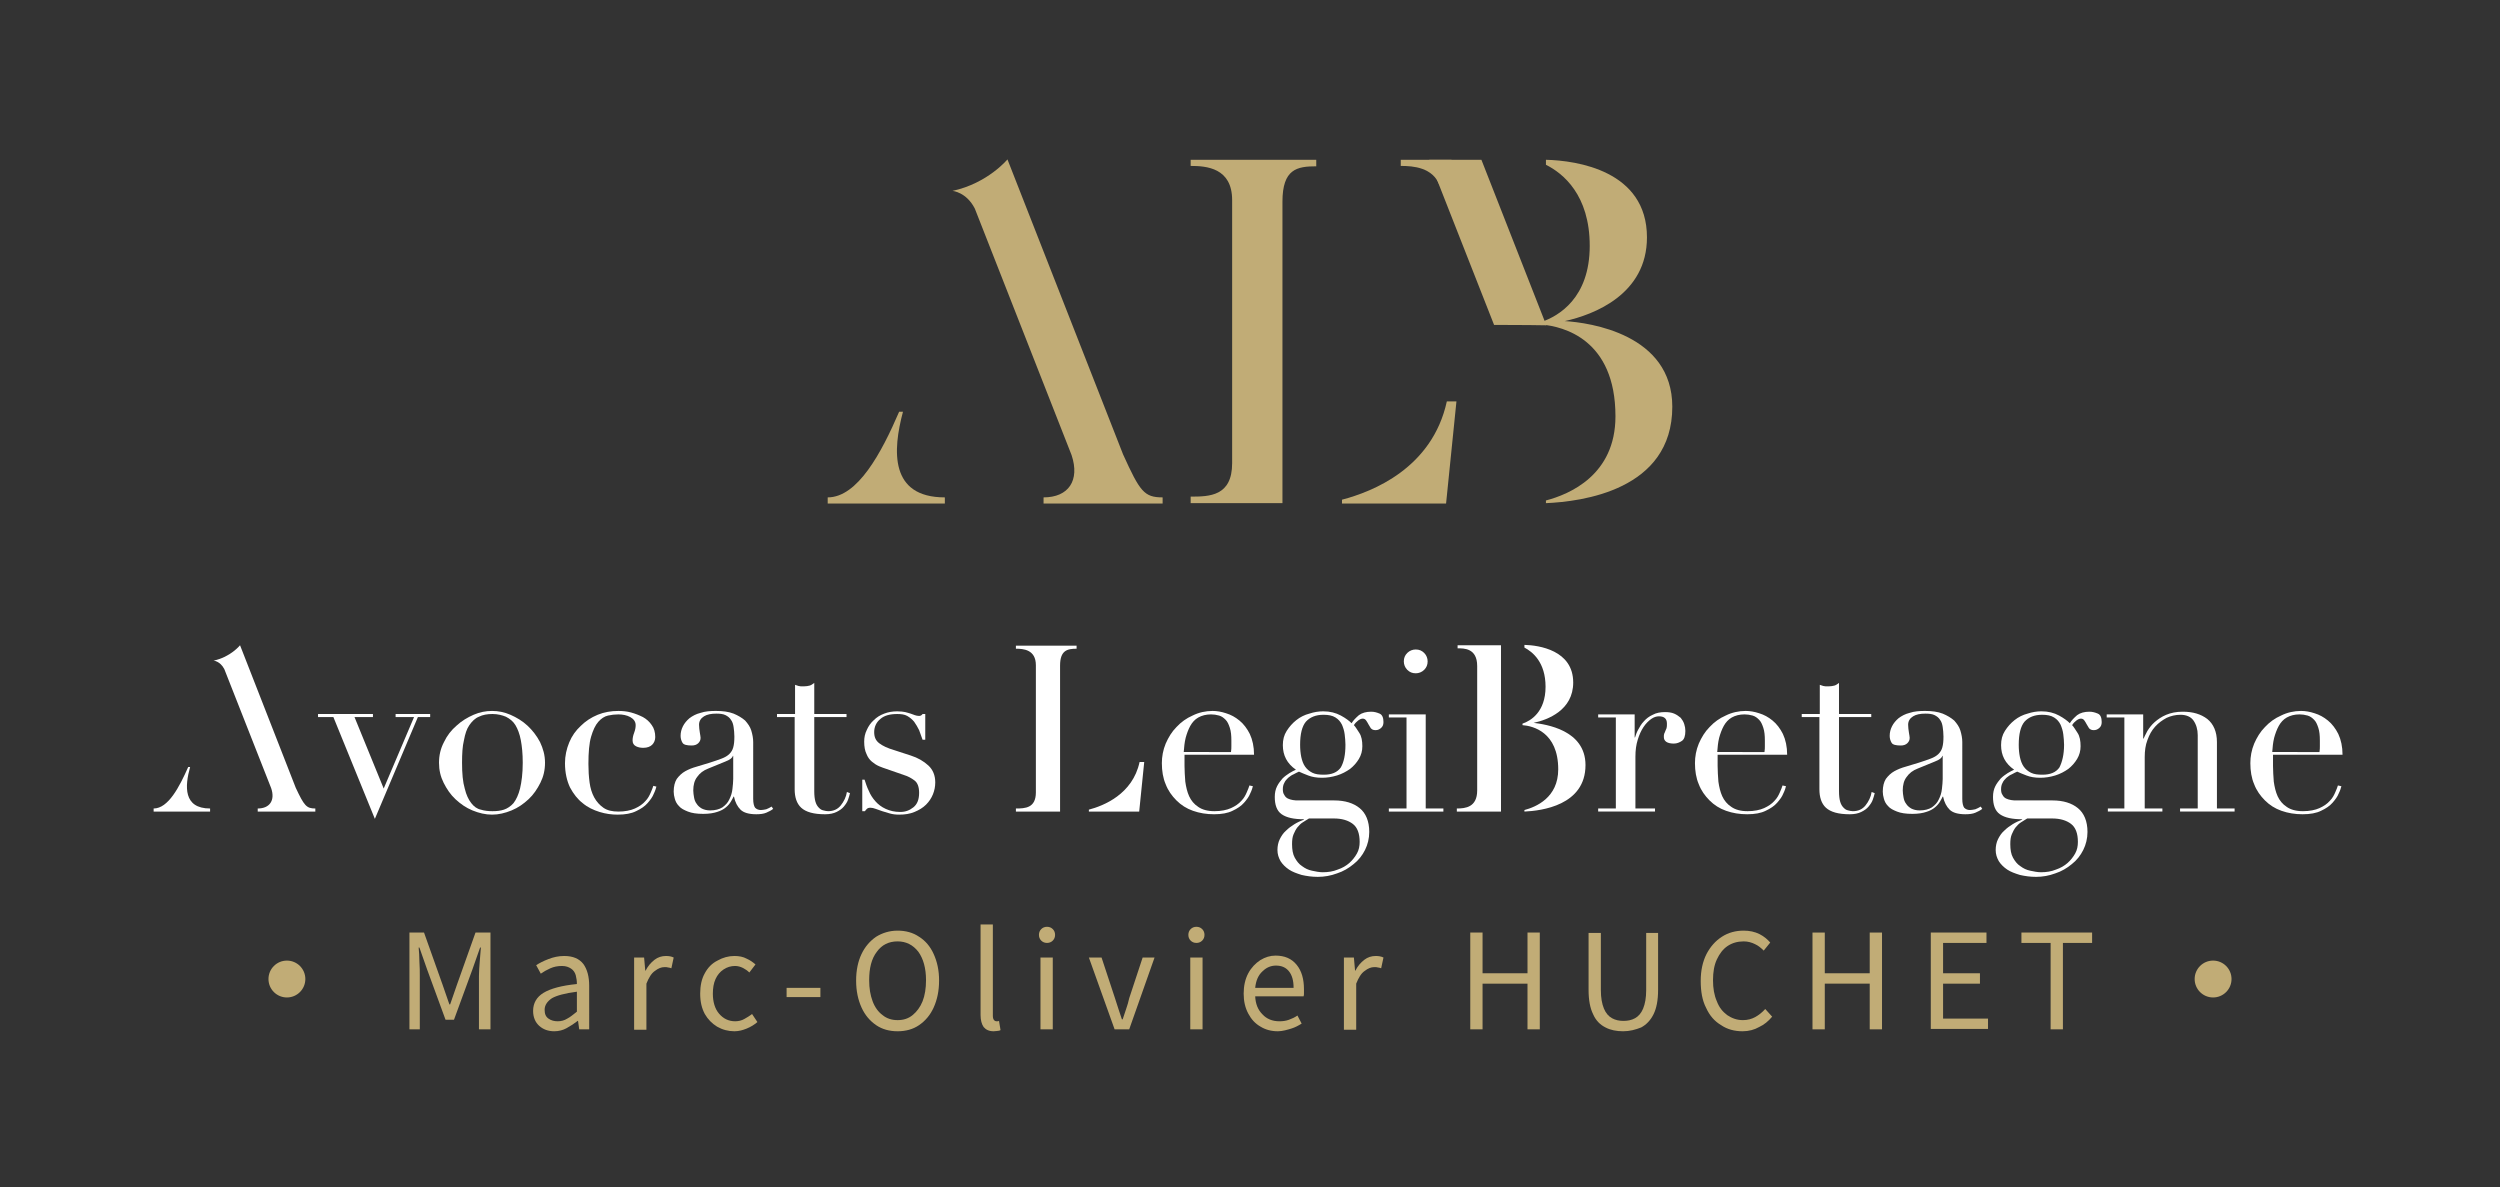 <?xml version="1.0" encoding="UTF-8"?> <svg xmlns="http://www.w3.org/2000/svg" xmlns:xlink="http://www.w3.org/1999/xlink" version="1.1" id="Calque_1" x="0px" y="0px" viewBox="0 0 650.9 309.1" style="enable-background:new 0 0 650.9 309.1;" xml:space="preserve"><rect x="0" y="0" width="650.9" height="309.1" fill="#333333" stroke="none"/> <style type="text/css"> .st0{display:none;} .st1{display:inline;} .st2{fill:#005E59;} .st3{fill:#C1AC76;} .st4{fill:#FFFFFF;} </style> <g> <g> <path class="st4" d="M54.7,210.5v0.8H40v-0.8c3.8,0,6.7-5.6,9-10.8h0.5C48.1,204.7,47.7,210.5,54.7,210.5z M82.1,210.5v0.8h-15 v-0.8c3.1,0,4.6-2.1,3.5-5.3l-12.2-31c-1.1-2.1-2.8-2.2-2.8-2.2c4.4-0.9,6.9-4,6.9-4s14.4,36.8,14.5,37.1 C79.2,209.8,79.8,210.5,82.1,210.5z"></path> <path class="st4" d="M82.8,185.9h14.3v0.8h-4.8l7.6,18.6l7.9-18.6h-4.8v-0.8h9v0.8h-3.2l-11.2,26.5l-10.8-26.5h-4V185.9z"></path> <path class="st4" d="M114.3,198.6c0-1.9,0.4-3.7,1.3-5.4c0.8-1.7,1.9-3.1,3.3-4.3c1.3-1.2,2.8-2.1,4.4-2.8c1.6-0.7,3.2-1,4.8-1 c1.6,0,3.2,0.3,4.8,1c1.6,0.7,3.1,1.6,4.4,2.8c1.3,1.2,2.4,2.6,3.3,4.3c0.8,1.7,1.3,3.4,1.3,5.4c0,1.9-0.4,3.6-1.2,5.2 c-0.8,1.6-1.8,3.1-3.1,4.3c-1.3,1.2-2.7,2.2-4.4,2.9c-1.7,0.7-3.4,1.1-5.1,1.1c-1.7,0-3.4-0.4-5.1-1.1c-1.7-0.7-3.1-1.7-4.4-2.9 c-1.3-1.2-2.3-2.7-3.1-4.3C114.7,202.2,114.3,200.5,114.3,198.6z M120.3,198.6c0,2.8,0.2,5,0.7,6.7c0.4,1.7,1,2.9,1.7,3.8 c0.7,0.9,1.5,1.5,2.5,1.7c0.9,0.3,2,0.4,3,0.4c1.1,0,2.1-0.1,3-0.4c0.9-0.3,1.8-0.9,2.5-1.7c0.7-0.9,1.3-2.2,1.7-3.8 c0.4-1.7,0.7-3.9,0.7-6.7c0-2.4-0.2-4.3-0.5-5.9c-0.3-1.6-0.8-2.9-1.4-3.9s-1.5-1.7-2.5-2.2c-1-0.4-2.1-0.7-3.5-0.7 c-1.3,0-2.5,0.2-3.5,0.7c-1,0.4-1.8,1.2-2.5,2.2s-1.1,2.3-1.4,3.9C120.4,194.3,120.3,196.3,120.3,198.6z"></path> <path class="st4" d="M170.9,204.8c-0.1,0.4-0.3,1.1-0.7,1.9c-0.3,0.8-0.9,1.6-1.6,2.4c-0.7,0.8-1.7,1.5-3,2.1 c-1.2,0.6-2.8,0.9-4.8,0.9c-1.5,0-3.1-0.2-4.7-0.7c-1.6-0.5-3.1-1.2-4.4-2.3c-1.3-1-2.4-2.4-3.3-4.1c-0.8-1.7-1.3-3.8-1.3-6.3 c0-1.9,0.4-3.7,1.1-5.4c0.7-1.7,1.7-3.1,3-4.3c1.2-1.2,2.7-2.2,4.4-2.9c1.7-0.7,3.5-1,5.4-1c1.1,0,2.2,0.1,3.3,0.4 c1.1,0.3,2.1,0.7,3.1,1.2c0.9,0.5,1.7,1.2,2.3,2.1c0.6,0.8,0.9,1.9,0.9,3.1c0,0.8-0.3,1.5-0.8,2c-0.5,0.5-1.3,0.8-2.3,0.8 c-0.7,0-1.3-0.1-1.9-0.4c-0.6-0.3-0.9-0.8-0.9-1.5c0-0.6,0.1-1.2,0.4-2c0.3-0.8,0.4-1.4,0.4-2c0-0.9-0.5-1.6-1.4-2.1 c-0.9-0.5-2-0.7-3.1-0.7c-0.9,0-1.8,0.1-2.7,0.3c-0.9,0.2-1.8,0.8-2.5,1.6c-0.8,0.9-1.4,2.2-1.9,3.9c-0.5,1.7-0.7,4.1-0.7,7.1 c0,1.7,0.1,3.3,0.3,4.8c0.2,1.5,0.6,2.8,1.2,3.9c0.6,1.1,1.4,2,2.4,2.7c1,0.7,2.3,1,3.9,1c1.7,0,3.2-0.3,4.3-0.8 c1.1-0.5,2-1.1,2.7-1.9c0.7-0.7,1.1-1.5,1.4-2.2c0.3-0.7,0.6-1.4,0.7-1.8L170.9,204.8z"></path> <path class="st4" d="M201.3,210.6c-0.5,0.4-1.1,0.7-1.8,1c-0.7,0.3-1.6,0.4-2.6,0.4c-1.9,0-3.3-0.4-4.1-1.2 c-0.8-0.8-1.4-1.9-1.7-3.4h-0.1c-0.2,0.4-0.4,0.8-0.7,1.3c-0.3,0.5-0.7,1-1.3,1.5c-0.6,0.5-1.3,0.9-2.3,1.2 c-0.9,0.3-2.1,0.5-3.6,0.5c-1.7,0-3-0.2-4-0.6c-1-0.4-1.8-0.8-2.3-1.4c-0.6-0.6-0.9-1.2-1.1-1.9c-0.2-0.7-0.3-1.3-0.3-1.9 c0-1.4,0.3-2.5,0.8-3.3c0.6-0.8,1.3-1.5,2.2-2c0.9-0.5,1.9-0.9,3-1.2c1.1-0.3,2.2-0.7,3.3-1c1.3-0.4,2.4-0.8,3.2-1.1 c0.8-0.3,1.5-0.7,2-1.2c0.5-0.5,0.8-1,1-1.7c0.2-0.7,0.3-1.6,0.3-2.8c0-0.9-0.1-1.8-0.2-2.5c-0.1-0.7-0.3-1.4-0.7-1.9 c-0.3-0.5-0.8-0.9-1.4-1.2c-0.6-0.3-1.4-0.4-2.4-0.4c-1.3,0-2.4,0.2-3.2,0.7c-0.8,0.5-1.3,1.2-1.3,2.2c0,0.7,0.1,1.3,0.2,2 c0.1,0.7,0.2,1.1,0.2,1.4c0,0.6-0.2,1-0.6,1.4c-0.4,0.4-1,0.6-1.7,0.6c-1.3,0-2.1-0.2-2.4-0.7c-0.3-0.5-0.5-1.1-0.5-1.8 c0-0.9,0.2-1.7,0.6-2.5c0.4-0.8,1-1.5,1.7-2.1c0.8-0.6,1.7-1.1,2.9-1.4c1.2-0.4,2.5-0.5,4-0.5c1.8,0,3.3,0.2,4.6,0.7 c1.2,0.5,2.2,1.1,3,1.8c0.7,0.8,1.3,1.6,1.6,2.6c0.3,1,0.5,2,0.5,3V208c0,1.1,0.2,1.9,0.5,2.3c0.4,0.4,0.9,0.6,1.5,0.6 c0.4,0,0.9-0.1,1.4-0.2c0.5-0.2,0.9-0.4,1.4-0.7L201.3,210.6z M190.9,196.8h-0.1c-0.1,0.5-0.7,1-2,1.5l-4.4,1.8 c-1.3,0.5-2.2,1.2-2.9,2.2c-0.7,0.9-1,2.1-1,3.5c0,0.6,0.1,1.2,0.2,1.8c0.1,0.6,0.3,1.2,0.7,1.7c0.3,0.5,0.8,0.9,1.3,1.2 c0.6,0.3,1.3,0.5,2.2,0.5c1.3,0,2.4-0.3,3.2-0.8c0.8-0.6,1.4-1.2,1.8-2.1c0.4-0.8,0.7-1.7,0.8-2.7c0.1-1,0.2-1.8,0.2-2.6V196.8z"></path> <path class="st4" d="M202.4,185.9h4.6v-7.6c0.3,0.1,0.6,0.2,0.9,0.3c0.3,0.1,0.7,0.1,1.4,0.1c0.6,0,1.1-0.1,1.5-0.2 c0.4-0.1,0.8-0.4,1.2-0.7v8.1h8.4v0.8h-8.4v19.3c0,1.1,0.1,2,0.3,2.7c0.2,0.7,0.5,1.2,0.9,1.6c0.4,0.4,0.7,0.6,1.2,0.7 c0.4,0.1,0.8,0.2,1.2,0.2c1.4,0,2.5-0.5,3.3-1.5c0.8-1,1.4-2.2,1.6-3.5l0.8,0.3c-0.1,0.5-0.3,1.1-0.5,1.7 c-0.2,0.6-0.6,1.2-1.1,1.8c-0.5,0.6-1.1,1-1.9,1.4c-0.8,0.4-1.8,0.6-3,0.6c-3,0-5-0.6-6.2-1.7c-1.2-1.1-1.7-2.8-1.7-4.8v-18.8 h-4.6V185.9z"></path> <path class="st4" d="M224.4,203h0.7c0.3,0.9,0.6,1.9,1.1,2.9c0.4,1,1,1.9,1.7,2.7c0.7,0.8,1.6,1.5,2.7,2c1.1,0.5,2.3,0.8,3.8,0.8 c1.3,0,2.4-0.4,3.4-1.2c1-0.8,1.5-2,1.5-3.8c0-1.5-0.4-2.6-1.2-3.2c-0.8-0.6-1.7-1.1-2.7-1.4l-4.6-1.6c-0.6-0.2-1.2-0.4-1.9-0.7 c-0.7-0.3-1.3-0.7-1.9-1.2c-0.6-0.5-1.1-1.2-1.4-2c-0.4-0.8-0.6-1.9-0.6-3.2c0-1.1,0.2-2.1,0.7-3.1c0.4-0.9,1-1.8,1.8-2.5 c0.7-0.7,1.6-1.3,2.7-1.7c1-0.4,2.2-0.6,3.4-0.6c0.9,0,1.6,0.1,2.1,0.2c0.5,0.1,1,0.3,1.4,0.4c0.4,0.1,0.7,0.3,1.1,0.4 c0.3,0.1,0.7,0.2,1.1,0.2c0.4,0,0.7-0.2,0.9-0.5h0.7v6.7h-0.7c-0.3-0.9-0.6-1.7-0.9-2.5c-0.4-0.8-0.8-1.5-1.3-2.2 c-0.5-0.6-1.1-1.1-1.8-1.5c-0.7-0.4-1.6-0.5-2.6-0.5c-1.9,0-3.4,0.4-4.4,1.3c-1,0.8-1.6,2-1.6,3.4c0,1.3,0.4,2.2,1.3,2.9 c0.9,0.7,2.2,1.3,3.9,1.8l4.3,1.4c1.9,0.6,3.4,1.5,4.6,2.6c1.2,1.1,1.8,2.6,1.8,4.4c0,1.1-0.2,2.1-0.6,3.1c-0.4,1-1,1.9-1.8,2.7 c-0.8,0.8-1.8,1.4-3,1.9c-1.2,0.5-2.5,0.7-4,0.7c-0.9,0-1.7-0.1-2.4-0.3c-0.7-0.2-1.4-0.4-2-0.6c-0.6-0.2-1.2-0.4-1.7-0.6 c-0.5-0.2-1-0.3-1.4-0.3c-0.4,0-0.7,0.1-0.9,0.3c-0.2,0.2-0.4,0.4-0.5,0.6h-0.7V203z"></path> <path class="st4" d="M280.3,168.9c-2.4,0-4.3,0.4-4.3,4.4v38h-11.5v-0.8c2.4,0,5.2-0.1,5.2-4.2v-33.1c0-4.1-3.3-4.3-5.2-4.3v-0.8 h15.8V168.9z M297.9,198.5l-1.3,12.8h-13.1v-0.5c3.8-1,11.4-4,13.2-12.4H297.9z"></path> <path class="st4" d="M308.4,196.6c0,0.4,0,0.8,0,1.2c0,0.4,0,0.9,0,1.6c0,1.3,0.1,2.7,0.2,4.1c0.2,1.4,0.5,2.7,1,3.8 c0.5,1.1,1.3,2.1,2.4,2.8c1,0.7,2.4,1.1,4.2,1.1c1.7,0,3.2-0.3,4.3-0.8c1.1-0.5,2-1.1,2.7-1.9c0.7-0.7,1.1-1.5,1.4-2.2 c0.3-0.7,0.6-1.4,0.7-1.8l0.9,0.2c-0.1,0.4-0.3,1.1-0.7,1.9c-0.3,0.8-0.9,1.6-1.6,2.4c-0.7,0.8-1.7,1.5-3,2.1 c-1.2,0.6-2.8,0.9-4.8,0.9c-2,0-3.8-0.3-5.5-0.9c-1.7-0.6-3.1-1.5-4.3-2.7c-1.2-1.2-2.2-2.6-2.8-4.2c-0.7-1.6-1-3.5-1-5.5 c0-1.7,0.3-3.4,1-5.1c0.7-1.6,1.6-3.1,2.8-4.3c1.2-1.3,2.6-2.3,4.2-3c1.6-0.8,3.4-1.2,5.2-1.2c1.1,0,2.3,0.2,3.5,0.6 c1.3,0.4,2.4,1,3.5,1.9c1.1,0.9,2,2.1,2.7,3.5c0.7,1.5,1.1,3.3,1.1,5.4H308.4z M320.5,195.8c0.1-0.6,0.1-1.1,0.1-1.5 c0-0.5,0-1,0-1.5c0-1.3-0.1-2.4-0.4-3.3c-0.3-0.9-0.6-1.6-1.1-2.1c-0.5-0.5-1-0.9-1.7-1.1c-0.7-0.2-1.4-0.3-2.1-0.3 c-1.3,0-2.4,0.3-3.3,0.8c-0.9,0.5-1.6,1.3-2.1,2.2c-0.5,0.9-0.9,2-1.2,3.1c-0.3,1.2-0.4,2.4-0.5,3.7H320.5z"></path> <path class="st4" d="M331.9,207.5c0-1.1,0.2-2,0.6-2.8c0.4-0.8,0.9-1.4,1.4-2c0.6-0.6,1.2-1,1.8-1.4c0.7-0.4,1.2-0.7,1.7-0.9 c-2.3-1.6-3.4-3.7-3.4-6.4c0-1.4,0.3-2.6,1-3.7c0.7-1.1,1.5-2,2.5-2.8c1-0.8,2.2-1.4,3.4-1.7c1.2-0.4,2.4-0.6,3.6-0.6 c1.8,0,3.3,0.4,4.6,1.1c1.3,0.7,2.2,1.4,2.8,2c0.4-0.7,1.1-1.4,1.9-2.1c0.8-0.6,1.9-0.9,3.2-0.9c0.8,0,1.5,0.2,2.2,0.5 c0.7,0.3,1,1.1,1,2.2c0,0.7-0.2,1.2-0.7,1.6c-0.5,0.4-0.9,0.5-1.4,0.5c-0.6,0-0.9-0.2-1.2-0.5c-0.2-0.3-0.4-0.7-0.6-1 c-0.2-0.4-0.4-0.7-0.6-1c-0.2-0.3-0.5-0.5-0.9-0.5c-0.4,0-0.8,0.2-1.2,0.5c-0.4,0.3-0.8,0.7-1.1,1.2c0.4,0.4,0.8,1.1,1.4,2 c0.6,0.9,0.8,2.1,0.8,3.5c0,1.2-0.3,2.3-0.9,3.3c-0.6,1-1.4,1.9-2.3,2.6c-1,0.7-2.1,1.3-3.4,1.7c-1.3,0.4-2.6,0.6-3.9,0.6 c-1.4,0-2.6-0.2-3.6-0.6c-1-0.4-1.8-0.7-2.4-1c-0.4,0.2-0.9,0.4-1.4,0.7c-0.5,0.2-0.9,0.5-1.4,0.9c-0.4,0.4-0.8,0.8-1,1.3 c-0.3,0.5-0.4,1.1-0.4,1.7c0,0.6,0.1,1.1,0.4,1.5c0.2,0.4,0.5,0.7,0.9,0.9c0.4,0.2,0.8,0.3,1.3,0.4c0.5,0.1,1,0.1,1.5,0.1h9.3 c2.8,0,5,0.7,6.6,2c1.6,1.3,2.5,3.4,2.5,6.2c0,1.7-0.4,3.3-1.1,4.7c-0.7,1.4-1.7,2.7-3,3.7c-1.2,1-2.7,1.9-4.3,2.4 c-1.6,0.6-3.3,0.9-5,0.9c-1.5,0-2.9-0.2-4.2-0.5c-1.3-0.4-2.4-0.8-3.3-1.4c-0.9-0.6-1.7-1.4-2.2-2.2c-0.5-0.9-0.8-1.8-0.8-2.9 c0-1,0.2-2,0.6-2.8c0.4-0.8,0.9-1.6,1.6-2.2c0.7-0.7,1.4-1.2,2.2-1.7s1.7-0.9,2.5-1.2v-0.1c-2.6,0-4.5-0.4-5.8-1.3 S331.9,209.5,331.9,207.5z M340.8,213.1c-0.5,0.3-1,0.6-1.6,1c-0.5,0.3-1,0.8-1.4,1.3c-0.4,0.5-0.7,1.1-1,1.8 c-0.3,0.7-0.4,1.5-0.4,2.6c0,1.4,0.2,2.6,0.7,3.5c0.5,0.9,1.1,1.7,1.9,2.2c0.8,0.6,1.6,1,2.6,1.2c0.9,0.2,1.9,0.4,2.8,0.4 c1.4,0,2.7-0.2,3.9-0.7c1.2-0.4,2.2-1,3-1.7c0.8-0.7,1.5-1.6,2-2.5c0.5-0.9,0.7-1.9,0.7-3c0-2.2-0.6-3.8-1.8-4.7 c-1.2-0.9-2.8-1.4-4.9-1.4H340.8z M350.3,193.9c0-0.9-0.1-1.8-0.2-2.7c-0.1-0.9-0.4-1.8-0.7-2.5c-0.4-0.8-0.9-1.4-1.7-1.9 c-0.8-0.5-1.8-0.7-3.1-0.7c-2,0-3.5,0.6-4.6,1.8c-1,1.2-1.5,3.2-1.5,6c0,1.2,0.1,2.2,0.3,3.2c0.2,0.9,0.5,1.8,1,2.5 c0.5,0.7,1.1,1.2,1.9,1.6c0.8,0.4,1.8,0.5,3,0.5c2,0,3.5-0.6,4.4-1.9C349.9,198.4,350.3,196.5,350.3,193.9z"></path> <path class="st4" d="M361.6,210.5h4.6v-23.7h-4.6v-0.8h9.6v24.5h4.6v0.8h-14.2V210.5z M365.5,172.2c0-0.9,0.3-1.6,0.9-2.2 c0.6-0.6,1.4-0.9,2.2-0.9c0.9,0,1.6,0.3,2.2,0.9c0.6,0.6,0.9,1.4,0.9,2.2c0,0.9-0.3,1.6-0.9,2.2c-0.6,0.6-1.4,0.9-2.2,0.9 c-0.9,0-1.6-0.3-2.2-0.9C365.8,173.8,365.5,173,365.5,172.2z"></path> <path class="st4" d="M390.7,211.3h-11.4v-0.8c2.2,0,5.3-0.3,5.3-4.7v-32.4c0-4.7-3.5-4.6-5.1-4.6v-0.8h11.3V211.3z M412.8,199.2 c0,10.5-11.5,11.9-15.9,12.1v-0.4c3-0.8,8.8-3.2,8.8-10.6c0-9.7-6.6-11.3-9.3-11.5v-0.4c2.1-0.7,6-3,6-9.6c0-6.4-3.4-9.1-5.5-10.2 v-0.7c3.8,0.1,12.7,1.4,12.7,9.8c0,7.2-6.6,9.7-10.3,10.5C402.4,188.6,412.8,190,412.8,199.2z"></path> <path class="st4" d="M416.1,210.5h4.6v-23.7h-4.6v-0.8h9.5v6h0.1c0.2-0.6,0.4-1.3,0.8-2c0.4-0.7,0.8-1.5,1.5-2.2 c0.6-0.7,1.4-1.3,2.3-1.7c0.9-0.5,2-0.7,3.2-0.7c0.9,0,1.7,0.1,2.4,0.4c0.7,0.3,1.2,0.7,1.7,1.1c0.4,0.5,0.7,1,0.9,1.6 c0.2,0.6,0.3,1.2,0.3,1.8c0,1.3-0.3,2.2-0.9,2.6c-0.6,0.4-1.3,0.7-2.1,0.7c-1.7,0-2.6-0.6-2.6-1.7c0-0.4,0-0.6,0.1-0.9 c0.1-0.2,0.2-0.4,0.3-0.7c0.1-0.2,0.2-0.5,0.3-0.7c0.1-0.3,0.1-0.7,0.1-1.2c0-1.3-0.7-1.9-2.1-1.9c-0.6,0-1.3,0.2-2,0.7 c-0.7,0.5-1.4,1.2-2,2.1c-0.6,0.9-1.1,2-1.5,3.3c-0.4,1.3-0.6,2.7-0.6,4.4v13.5h5.1v0.8h-14.8V210.5z"></path> <path class="st4" d="M447.2,196.6c0,0.4,0,0.8,0,1.2c0,0.4,0,0.9,0,1.6c0,1.3,0.1,2.7,0.2,4.1c0.2,1.4,0.5,2.7,1,3.8 c0.5,1.1,1.3,2.1,2.4,2.8c1,0.7,2.4,1.1,4.2,1.1c1.7,0,3.2-0.3,4.3-0.8c1.1-0.5,2-1.1,2.7-1.9c0.7-0.7,1.1-1.5,1.4-2.2 c0.3-0.7,0.6-1.4,0.7-1.8l0.9,0.2c-0.1,0.4-0.3,1.1-0.7,1.9c-0.3,0.8-0.9,1.6-1.6,2.4c-0.7,0.8-1.7,1.5-3,2.1 c-1.2,0.6-2.8,0.9-4.8,0.9c-2,0-3.8-0.3-5.5-0.9c-1.7-0.6-3.1-1.5-4.3-2.7c-1.2-1.2-2.2-2.6-2.8-4.2c-0.7-1.6-1-3.5-1-5.5 c0-1.7,0.3-3.4,1-5.1c0.7-1.6,1.6-3.1,2.8-4.3c1.2-1.3,2.6-2.3,4.2-3c1.6-0.8,3.4-1.2,5.2-1.2c1.1,0,2.3,0.2,3.5,0.6 c1.3,0.4,2.4,1,3.5,1.9c1.1,0.9,2,2.1,2.7,3.5c0.7,1.5,1.1,3.3,1.1,5.4H447.2z M459.4,195.8c0.1-0.6,0.1-1.1,0.1-1.5 c0-0.5,0-1,0-1.5c0-1.3-0.1-2.4-0.4-3.3c-0.3-0.9-0.6-1.6-1.1-2.1c-0.5-0.5-1-0.9-1.7-1.1c-0.7-0.2-1.4-0.3-2.1-0.3 c-1.3,0-2.4,0.3-3.3,0.8c-0.9,0.5-1.6,1.3-2.1,2.2c-0.5,0.9-0.9,2-1.2,3.1c-0.3,1.2-0.4,2.4-0.5,3.7H459.4z"></path> <path class="st4" d="M469.2,185.9h4.6v-7.6c0.3,0.1,0.6,0.2,0.9,0.3c0.3,0.1,0.7,0.1,1.4,0.1c0.6,0,1.1-0.1,1.5-0.2 c0.4-0.1,0.8-0.4,1.2-0.7v8.1h8.4v0.8h-8.4v19.3c0,1.1,0.1,2,0.3,2.7c0.2,0.7,0.5,1.2,0.9,1.6c0.4,0.4,0.7,0.6,1.2,0.7 c0.4,0.1,0.8,0.2,1.2,0.2c1.4,0,2.5-0.5,3.3-1.5c0.8-1,1.4-2.2,1.6-3.5l0.8,0.3c-0.1,0.5-0.3,1.1-0.5,1.7 c-0.2,0.6-0.6,1.2-1.1,1.8c-0.5,0.6-1.1,1-1.9,1.4c-0.8,0.4-1.8,0.6-3,0.6c-3,0-5-0.6-6.2-1.7c-1.2-1.1-1.7-2.8-1.7-4.8v-18.8 h-4.6V185.9z"></path> <path class="st4" d="M516.1,210.6c-0.5,0.4-1.1,0.7-1.8,1c-0.7,0.3-1.6,0.4-2.6,0.4c-1.9,0-3.3-0.4-4.1-1.2 c-0.8-0.8-1.4-1.9-1.7-3.4h-0.1c-0.2,0.4-0.4,0.8-0.7,1.3c-0.3,0.5-0.7,1-1.3,1.5c-0.6,0.5-1.3,0.9-2.3,1.2 c-0.9,0.3-2.1,0.5-3.6,0.5c-1.7,0-3-0.2-4-0.6c-1-0.4-1.8-0.8-2.3-1.4c-0.6-0.6-0.9-1.2-1.1-1.9c-0.2-0.7-0.3-1.3-0.3-1.9 c0-1.4,0.3-2.5,0.8-3.3c0.6-0.8,1.3-1.5,2.2-2c0.9-0.5,1.9-0.9,3-1.2c1.1-0.3,2.2-0.7,3.3-1c1.3-0.4,2.4-0.8,3.2-1.1 c0.8-0.3,1.5-0.7,2-1.2c0.5-0.5,0.8-1,1-1.7c0.2-0.7,0.3-1.6,0.3-2.8c0-0.9-0.1-1.8-0.2-2.5c-0.1-0.7-0.3-1.4-0.7-1.9 c-0.3-0.5-0.8-0.9-1.4-1.2c-0.6-0.3-1.4-0.4-2.4-0.4c-1.3,0-2.4,0.2-3.2,0.7c-0.8,0.5-1.3,1.2-1.3,2.2c0,0.7,0.1,1.3,0.2,2 c0.1,0.7,0.2,1.1,0.2,1.4c0,0.6-0.2,1-0.6,1.4c-0.4,0.4-1,0.6-1.7,0.6c-1.3,0-2.1-0.2-2.4-0.7c-0.3-0.5-0.5-1.1-0.5-1.8 c0-0.9,0.2-1.7,0.6-2.5c0.4-0.8,1-1.5,1.7-2.1c0.8-0.6,1.7-1.1,2.9-1.4c1.2-0.4,2.5-0.5,4-0.5c1.8,0,3.3,0.2,4.6,0.7 c1.2,0.5,2.2,1.1,3,1.8c0.7,0.8,1.3,1.6,1.6,2.6c0.3,1,0.5,2,0.5,3V208c0,1.1,0.2,1.9,0.5,2.3c0.4,0.4,0.9,0.6,1.5,0.6 c0.4,0,0.9-0.1,1.4-0.2c0.5-0.2,0.9-0.4,1.4-0.7L516.1,210.6z M505.8,196.8h-0.1c-0.1,0.5-0.7,1-2,1.5l-4.4,1.8 c-1.3,0.5-2.2,1.2-2.9,2.2c-0.7,0.9-1,2.1-1,3.5c0,0.6,0.1,1.2,0.2,1.8c0.1,0.6,0.3,1.2,0.7,1.7c0.3,0.5,0.8,0.9,1.3,1.2 c0.6,0.3,1.3,0.5,2.2,0.5c1.3,0,2.4-0.3,3.2-0.8c0.8-0.6,1.4-1.2,1.8-2.1c0.4-0.8,0.7-1.7,0.8-2.7c0.1-1,0.2-1.8,0.2-2.6V196.8z"></path> <path class="st4" d="M518.9,207.5c0-1.1,0.2-2,0.6-2.8c0.4-0.8,0.9-1.4,1.4-2c0.6-0.6,1.2-1,1.8-1.4c0.7-0.4,1.2-0.7,1.7-0.9 c-2.3-1.6-3.4-3.7-3.4-6.4c0-1.4,0.3-2.6,1-3.7c0.7-1.1,1.5-2,2.5-2.8c1-0.8,2.2-1.4,3.4-1.7c1.2-0.4,2.4-0.6,3.6-0.6 c1.8,0,3.3,0.4,4.6,1.1c1.3,0.7,2.2,1.4,2.8,2c0.4-0.7,1.1-1.4,1.9-2.1c0.8-0.6,1.9-0.9,3.2-0.9c0.8,0,1.5,0.2,2.2,0.5 c0.7,0.3,1,1.1,1,2.2c0,0.7-0.2,1.2-0.7,1.6c-0.5,0.4-0.9,0.5-1.4,0.5c-0.6,0-0.9-0.2-1.2-0.5c-0.2-0.3-0.4-0.7-0.6-1 c-0.2-0.4-0.4-0.7-0.6-1c-0.2-0.3-0.5-0.5-0.9-0.5c-0.4,0-0.8,0.2-1.2,0.5c-0.4,0.3-0.8,0.7-1.1,1.2c0.4,0.4,0.8,1.1,1.4,2 c0.6,0.9,0.8,2.1,0.8,3.5c0,1.2-0.3,2.3-0.9,3.3c-0.6,1-1.4,1.9-2.3,2.6c-1,0.7-2.1,1.3-3.4,1.7c-1.3,0.4-2.6,0.6-3.9,0.6 c-1.4,0-2.6-0.2-3.6-0.6c-1-0.4-1.8-0.7-2.4-1c-0.4,0.2-0.9,0.4-1.4,0.7c-0.5,0.2-0.9,0.5-1.4,0.9c-0.4,0.4-0.8,0.8-1,1.3 c-0.3,0.5-0.4,1.1-0.4,1.7c0,0.6,0.1,1.1,0.4,1.5c0.2,0.4,0.5,0.7,0.9,0.9c0.4,0.2,0.8,0.3,1.3,0.4c0.5,0.1,1,0.1,1.5,0.1h9.3 c2.8,0,5,0.7,6.6,2c1.6,1.3,2.5,3.4,2.5,6.2c0,1.7-0.4,3.3-1.1,4.7c-0.7,1.4-1.7,2.7-3,3.7c-1.2,1-2.7,1.9-4.3,2.4 c-1.6,0.6-3.3,0.9-5,0.9c-1.5,0-2.9-0.2-4.2-0.5c-1.3-0.4-2.4-0.8-3.3-1.4c-0.9-0.6-1.7-1.4-2.2-2.2c-0.5-0.9-0.8-1.8-0.8-2.9 c0-1,0.2-2,0.6-2.8c0.4-0.8,0.9-1.6,1.6-2.2c0.7-0.7,1.4-1.2,2.2-1.7s1.7-0.9,2.5-1.2v-0.1c-2.6,0-4.5-0.4-5.8-1.3 S518.9,209.5,518.9,207.5z M527.8,213.1c-0.5,0.3-1,0.6-1.6,1c-0.5,0.3-1,0.8-1.4,1.3c-0.4,0.5-0.7,1.1-1,1.8 c-0.3,0.7-0.4,1.5-0.4,2.6c0,1.4,0.2,2.6,0.7,3.5c0.5,0.9,1.1,1.7,1.9,2.2c0.8,0.6,1.6,1,2.6,1.2c0.9,0.2,1.9,0.4,2.8,0.4 c1.4,0,2.7-0.2,3.9-0.7c1.2-0.4,2.2-1,3-1.7c0.8-0.7,1.5-1.6,2-2.5c0.5-0.9,0.7-1.9,0.7-3c0-2.2-0.6-3.8-1.8-4.7 c-1.2-0.9-2.8-1.4-4.9-1.4H527.8z M537.4,193.9c0-0.9-0.1-1.8-0.2-2.7c-0.1-0.9-0.4-1.8-0.7-2.5c-0.4-0.8-0.9-1.4-1.7-1.9 c-0.8-0.5-1.8-0.7-3.1-0.7c-2,0-3.5,0.6-4.6,1.8c-1,1.2-1.5,3.2-1.5,6c0,1.2,0.1,2.2,0.3,3.2c0.2,0.9,0.5,1.8,1,2.5 c0.5,0.7,1.1,1.2,1.9,1.6c0.8,0.4,1.8,0.5,3,0.5c2,0,3.5-0.6,4.4-1.9C536.9,198.4,537.4,196.5,537.4,193.9z"></path> <path class="st4" d="M548.5,210.5h4.6v-23.7h-4.6v-0.8h9.5v6.3h0.1c0.2-0.5,0.6-1.2,1-2c0.5-0.8,1.1-1.6,1.9-2.3 c0.8-0.7,1.8-1.4,3-1.9s2.6-0.8,4.3-0.8c2.6,0,4.7,0.6,6.4,1.9c1.6,1.3,2.5,3.3,2.5,6v17.3h4.6v0.8h-14.2v-0.8h4.6v-19.1 c0-1.5-0.4-2.8-1.1-3.8c-0.7-1-1.9-1.5-3.4-1.5c-1.3,0-2.5,0.3-3.6,0.8c-1.1,0.6-2.1,1.3-3,2.3c-0.9,1-1.5,2.1-2,3.5 c-0.5,1.3-0.7,2.8-0.7,4.4v13.4h4.6v0.8h-14.2V210.5z"></path> <path class="st4" d="M591.8,196.6c0,0.4,0,0.8,0,1.2c0,0.4,0,0.9,0,1.6c0,1.3,0.1,2.7,0.2,4.1c0.2,1.4,0.5,2.7,1,3.8 c0.5,1.1,1.3,2.1,2.4,2.8c1,0.7,2.4,1.1,4.2,1.1c1.7,0,3.2-0.3,4.3-0.8c1.1-0.5,2-1.1,2.7-1.9c0.7-0.7,1.1-1.5,1.4-2.2 c0.3-0.7,0.6-1.4,0.7-1.8l0.9,0.2c-0.1,0.4-0.3,1.1-0.7,1.9c-0.3,0.8-0.9,1.6-1.6,2.4c-0.7,0.8-1.7,1.5-3,2.1 c-1.2,0.6-2.8,0.9-4.8,0.9c-2,0-3.8-0.3-5.5-0.9c-1.7-0.6-3.1-1.5-4.3-2.7c-1.2-1.2-2.2-2.6-2.8-4.2c-0.7-1.6-1-3.5-1-5.5 c0-1.7,0.3-3.4,1-5.1c0.7-1.6,1.6-3.1,2.8-4.3c1.2-1.3,2.6-2.3,4.2-3c1.6-0.8,3.4-1.2,5.2-1.2c1.1,0,2.3,0.2,3.5,0.6 c1.3,0.4,2.4,1,3.5,1.9c1.1,0.9,2,2.1,2.7,3.5c0.7,1.5,1.1,3.3,1.1,5.4H591.8z M603.9,195.8c0.1-0.6,0.1-1.1,0.1-1.5 c0-0.5,0-1,0-1.5c0-1.3-0.1-2.4-0.4-3.3c-0.3-0.9-0.6-1.6-1.1-2.1c-0.5-0.5-1-0.9-1.7-1.1c-0.7-0.2-1.4-0.3-2.1-0.3 c-1.3,0-2.4,0.3-3.3,0.8c-0.9,0.5-1.6,1.3-2.1,2.2c-0.5,0.9-0.9,2-1.2,3.1c-0.3,1.2-0.4,2.4-0.5,3.7H603.9z"></path> </g> <g> <path class="st3" d="M302.7,129.5v1.6h-31v-1.6c6.5,0,9.5-4.4,7.3-11l-25.2-64.2c-2.2-4.3-5.8-4.6-5.8-4.6 c9.2-2,14.3-8.2,14.3-8.2s29.9,76.3,30.1,76.8C296.8,128,297.9,129.5,302.7,129.5z"></path> <path class="st3" d="M372.1,41.6l16.9,43c0,0,9,0,13.6,0.1c-8.9-22.7-16.9-43.1-16.9-43.1H372.1z"></path> <path class="st3" d="M435.4,105.9c0,21.8-23.7,24.7-32.9,25.1v-0.7c6.1-1.6,18.1-6.6,18.1-21.9c0-20.1-13.6-23.4-19.2-23.9v-0.7 c4.3-1.5,12.5-6.1,12.5-19.8c0-13.3-7-18.9-11.4-21.1v-1.3c8,0.2,26.3,2.8,26.3,20.2c0,14.8-13.7,20.1-21.4,21.8 C413.9,84,435.4,87,435.4,105.9z"></path> <path class="st3" d="M342.7,43.3c-5,0-8.8,0.7-8.8,9.2V131H310v-1.7c4.9,0,10.8-0.1,10.8-8.7V52.1c0-8.4-6.7-8.9-10.8-8.9v-1.6 h32.7V43.3z"></path> <path class="st3" d="M377.9,41.6h-13.2v1.6c3.3,0,8.3,0.4,10.1,5c1.8,0.1,3.5,0.2,5.2,0.4C379.2,46.2,378.6,43.9,377.9,41.6z"></path> <path class="st3" d="M246,129.5v1.6h-30.5v-1.6c7.8,0,14-11.6,18.6-22.3h1C232.4,117.3,231.6,129.5,246,129.5z"></path> <path class="st3" d="M379.2,104.5l-2.7,26.6h-27.1v-1c8-2.1,23.5-8.2,27.3-25.6H379.2z"></path> </g> <g> <g> <path class="st3" d="M106.6,268v-25.2h3.8l4.8,13.5c0.3,0.9,0.6,1.7,0.9,2.6c0.3,0.9,0.6,1.8,0.9,2.6h0.2 c0.3-0.9,0.6-1.7,0.9-2.6c0.3-0.9,0.6-1.8,0.9-2.6l4.8-13.5h3.9V268h-3v-13.9c0-1.1,0.1-2.4,0.2-3.7c0.1-1.4,0.2-2.6,0.3-3.7 h-0.2l-2,5.7l-4.8,13.1H116l-4.8-13.1l-2-5.7h-0.2c0.1,1.1,0.2,2.3,0.2,3.7c0.1,1.4,0.1,2.6,0.1,3.7V268H106.6z"></path> <path class="st3" d="M144.3,268.5c-1.6,0-2.9-0.5-3.9-1.4c-1-0.9-1.6-2.2-1.6-3.9c0-2,0.9-3.6,2.7-4.7c1.8-1.1,4.7-1.9,8.7-2.3 c0-0.8-0.1-1.5-0.3-2.3c-0.2-0.7-0.6-1.3-1.2-1.7c-0.6-0.4-1.3-0.7-2.4-0.7c-1.1,0-2.1,0.2-3,0.6c-0.9,0.4-1.8,0.9-2.5,1.4 l-1.2-2.2c0.9-0.6,1.9-1.1,3.2-1.6c1.3-0.5,2.6-0.8,4.1-0.8c2.3,0,3.9,0.7,5,2.1c1,1.4,1.5,3.3,1.5,5.6V268h-2.6l-0.3-2.2h-0.1 c-0.9,0.7-1.8,1.3-2.9,1.9C146.6,268.2,145.5,268.5,144.3,268.5z M145.2,265.9c0.9,0,1.7-0.2,2.5-0.7c0.8-0.4,1.6-1.1,2.5-1.8 v-5.2c-3.1,0.4-5.3,1-6.5,1.7c-1.2,0.8-1.9,1.8-1.9,3c0,1.1,0.3,1.8,1,2.3C143.5,265.7,144.3,265.9,145.2,265.9z"></path> <path class="st3" d="M165.1,268v-18.7h2.6l0.3,3.4h0.1c0.6-1.2,1.4-2.1,2.3-2.8c0.9-0.7,1.9-1,3-1c0.7,0,1.4,0.1,2,0.4l-0.6,2.8 c-0.3-0.1-0.6-0.2-0.8-0.2c-0.3-0.1-0.6-0.1-1-0.1c-0.8,0-1.6,0.3-2.5,1c-0.9,0.6-1.6,1.8-2.2,3.3v12H165.1z"></path> <path class="st3" d="M191.2,268.5c-1.6,0-3.1-0.4-4.5-1.2c-1.3-0.8-2.4-1.9-3.2-3.3c-0.8-1.5-1.2-3.2-1.2-5.3 c0-2.1,0.4-3.9,1.2-5.3c0.8-1.5,1.9-2.6,3.3-3.3c1.4-0.8,2.9-1.2,4.4-1.2c1.2,0,2.3,0.2,3.2,0.7c0.9,0.4,1.6,0.9,2.3,1.5 l-1.6,2.1c-0.5-0.5-1.1-0.9-1.7-1.2c-0.6-0.3-1.3-0.5-2-0.5c-1.1,0-2.1,0.3-3,0.9c-0.9,0.6-1.6,1.4-2.1,2.5 c-0.5,1.1-0.7,2.4-0.7,3.8c0,2.1,0.5,3.9,1.6,5.2c1.1,1.3,2.5,2,4.2,2c0.9,0,1.7-0.2,2.4-0.6c0.7-0.4,1.4-0.8,2-1.3l1.4,2.1 c-0.8,0.7-1.8,1.3-2.8,1.7C193.4,268.2,192.4,268.5,191.2,268.5z"></path> <path class="st3" d="M204.8,259.6v-2.4h8.8v2.4H204.8z"></path> <path class="st3" d="M233.7,268.5c-2.1,0-4-0.5-5.6-1.6c-1.6-1.1-2.9-2.6-3.8-4.6c-0.9-2-1.4-4.3-1.4-7s0.5-5,1.4-6.9 c0.9-1.9,2.2-3.4,3.8-4.5c1.6-1,3.5-1.6,5.6-1.6c2.1,0,4,0.5,5.6,1.6c1.6,1,2.9,2.5,3.8,4.5s1.4,4.2,1.4,6.9s-0.5,5-1.4,7 s-2.2,3.5-3.8,4.6S235.8,268.5,233.7,268.5z M233.7,265.6c1.5,0,2.8-0.4,3.9-1.3c1.1-0.9,2-2.1,2.6-3.6c0.6-1.5,0.9-3.4,0.9-5.5 c0-3.1-0.7-5.6-2-7.4c-1.4-1.8-3.2-2.7-5.4-2.7c-2.3,0-4.1,0.9-5.4,2.7c-1.4,1.8-2,4.3-2,7.4c0,2.1,0.3,3.9,0.9,5.5 c0.6,1.6,1.5,2.8,2.6,3.6C230.9,265.2,232.2,265.6,233.7,265.6z"></path> <path class="st3" d="M258.7,268.5c-1.2,0-2-0.4-2.6-1.1c-0.5-0.7-0.8-1.8-0.8-3.1v-23.6h3.2v23.8c0,0.5,0.1,0.8,0.3,1.1 c0.2,0.2,0.4,0.3,0.6,0.3c0.1,0,0.2,0,0.3,0c0.1,0,0.2,0,0.4-0.1l0.4,2.4c-0.2,0.1-0.4,0.2-0.7,0.2 C259.5,268.4,259.2,268.5,258.7,268.5z"></path> <path class="st3" d="M272.6,245.5c-0.6,0-1.1-0.2-1.5-0.6c-0.4-0.4-0.6-0.9-0.6-1.5c0-0.6,0.2-1.1,0.6-1.5 c0.4-0.4,0.9-0.6,1.5-0.6c0.6,0,1.1,0.2,1.5,0.6c0.4,0.4,0.6,0.9,0.6,1.5c0,0.6-0.2,1.1-0.6,1.5 C273.7,245.3,273.2,245.5,272.6,245.5z M270.9,268v-18.7h3.2V268H270.9z"></path> <path class="st3" d="M290.2,268l-6.7-18.7h3.3l3.5,10.6c0.3,0.9,0.6,1.8,0.9,2.8c0.3,0.9,0.6,1.8,0.9,2.7h0.2 c0.3-0.9,0.6-1.8,0.9-2.7c0.3-0.9,0.6-1.8,0.8-2.8l3.5-10.6h3.1l-6.6,18.7H290.2z"></path> <path class="st3" d="M311.5,245.5c-0.6,0-1.1-0.2-1.5-0.6c-0.4-0.4-0.6-0.9-0.6-1.5c0-0.6,0.2-1.1,0.6-1.5 c0.4-0.4,0.9-0.6,1.5-0.6c0.6,0,1.1,0.2,1.5,0.6c0.4,0.4,0.6,0.9,0.6,1.5c0,0.6-0.2,1.1-0.6,1.5 C312.6,245.3,312.1,245.5,311.5,245.5z M309.9,268v-18.7h3.2V268H309.9z"></path> <path class="st3" d="M332.7,268.5c-1.7,0-3.2-0.4-4.5-1.2c-1.4-0.8-2.4-1.9-3.2-3.4c-0.8-1.5-1.2-3.2-1.2-5.2 c0-2,0.4-3.8,1.2-5.3s1.9-2.6,3.1-3.4c1.3-0.8,2.6-1.2,4-1.2c2.4,0,4.2,0.8,5.5,2.4c1.3,1.6,1.9,3.7,1.9,6.4c0,0.3,0,0.7,0,1 c0,0.3,0,0.6-0.1,0.8h-12.6c0.1,2,0.7,3.5,1.9,4.7c1.1,1.2,2.6,1.8,4.4,1.8c0.9,0,1.7-0.1,2.5-0.4c0.8-0.3,1.5-0.6,2.2-1.1 l1.1,2.1c-0.8,0.5-1.7,1-2.7,1.3S333.9,268.5,332.7,268.5z M326.8,257.2h10c0-1.9-0.4-3.3-1.2-4.3c-0.8-1-1.9-1.5-3.4-1.5 c-1.3,0-2.5,0.5-3.5,1.5C327.6,253.9,327,255.3,326.8,257.2z"></path> <path class="st3" d="M349.9,268v-18.7h2.6l0.3,3.4h0.1c0.6-1.2,1.4-2.1,2.3-2.8c0.9-0.7,1.9-1,3-1c0.7,0,1.4,0.1,2,0.4l-0.6,2.8 c-0.3-0.1-0.6-0.2-0.8-0.2c-0.3-0.1-0.6-0.1-1-0.1c-0.8,0-1.6,0.3-2.5,1c-0.9,0.6-1.6,1.8-2.2,3.3v12H349.9z"></path> <path class="st3" d="M382.8,268v-25.2h3.2v10.6h11.7v-10.6h3.2V268h-3.2v-11.9H386V268H382.8z"></path> <path class="st3" d="M422.6,268.5c-1.7,0-3.3-0.3-4.6-1c-1.4-0.7-2.5-1.8-3.2-3.4c-0.8-1.6-1.2-3.7-1.2-6.4v-14.8h3.2v14.9 c0,2,0.3,3.6,0.8,4.8c0.5,1.2,1.2,2,2.1,2.5c0.9,0.5,1.9,0.7,3,0.7c1.1,0,2.1-0.2,3-0.7c0.9-0.5,1.6-1.3,2.1-2.5 c0.5-1.2,0.8-2.8,0.8-4.8v-14.9h3.1v14.8c0,2.7-0.4,4.8-1.2,6.4c-0.8,1.6-1.9,2.7-3.2,3.4C425.8,268.1,424.3,268.5,422.6,268.5z"></path> <path class="st3" d="M453.7,268.5c-2.1,0-4-0.5-5.6-1.6c-1.7-1-3-2.5-3.9-4.5c-1-1.9-1.4-4.3-1.4-7c0-2.7,0.5-5,1.5-7 c1-1.9,2.3-3.4,4-4.5c1.7-1.1,3.6-1.6,5.7-1.6c1.5,0,2.9,0.3,4.1,0.9c1.2,0.6,2.1,1.4,2.8,2.2l-1.7,2.1c-0.7-0.7-1.4-1.3-2.3-1.7 c-0.8-0.4-1.8-0.7-2.9-0.7c-1.6,0-3,0.4-4.2,1.2c-1.2,0.8-2.1,2-2.8,3.5s-1,3.3-1,5.4c0,2.1,0.3,3.9,1,5.5 c0.6,1.6,1.5,2.7,2.7,3.6c1.2,0.8,2.5,1.3,4.1,1.3c1.2,0,2.3-0.3,3.2-0.8c0.9-0.5,1.8-1.2,2.6-2.1l1.8,2c-1,1.2-2.1,2.1-3.4,2.7 C456.8,268.1,455.3,268.5,453.7,268.5z"></path> <path class="st3" d="M471.9,268v-25.2h3.2v10.6h11.7v-10.6h3.2V268h-3.2v-11.9h-11.7V268H471.9z"></path> <path class="st3" d="M502.7,268v-25.2h14.5v2.7h-11.3v7.9h9.6v2.7h-9.6v9.1h11.7v2.7H502.7z"></path> <path class="st3" d="M533.9,268v-22.5h-7.6v-2.7h18.4v2.7h-7.6V268H533.9z"></path> </g> <g> <circle class="st3" cx="74.7" cy="254.9" r="4.8"></circle> <circle class="st3" cx="576.2" cy="254.9" r="4.8"></circle> </g> </g> </g> </svg> 